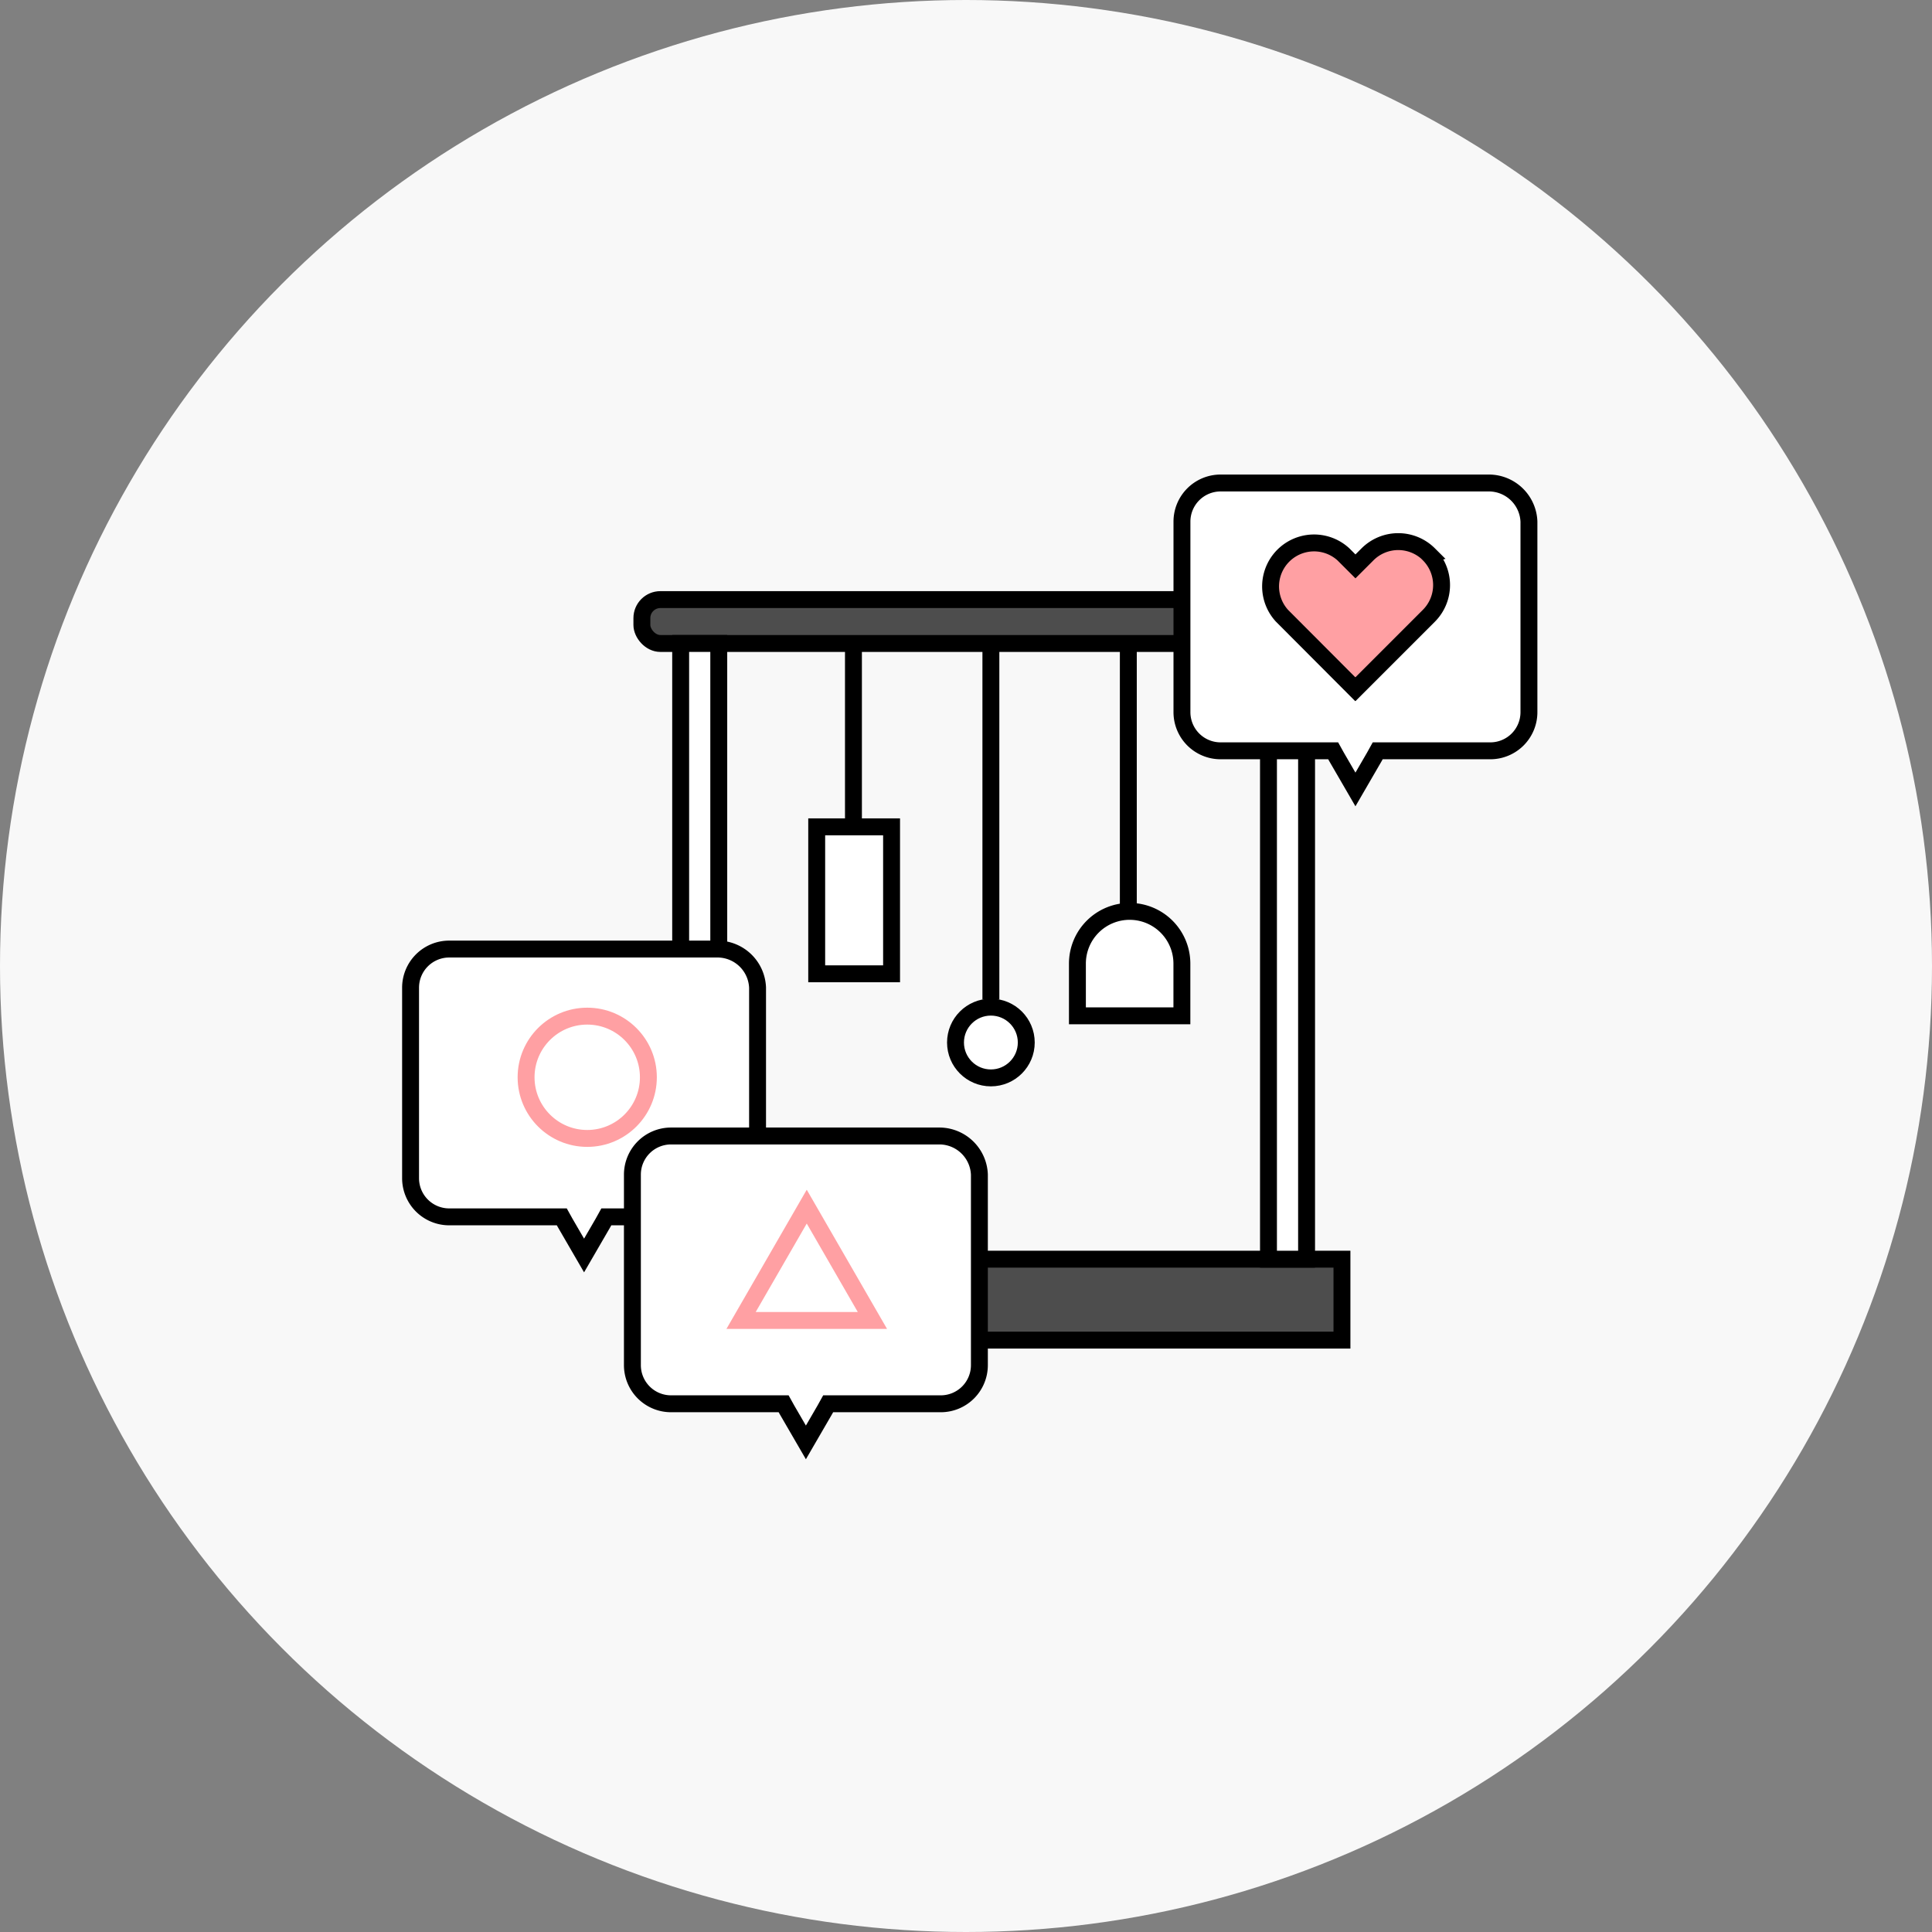 <svg xmlns="http://www.w3.org/2000/svg" width="160" height="160" viewBox="0 0 160 160">
  <rect x="0" y="0" width="160" height="160" fill="#808080" stroke="none"/>
  <g id="그룹_4383" data-name="그룹 4383" transform="translate(-380 -1197.002)">
    <circle id="타원_600" data-name="타원 600" cx="80" cy="80" r="80" transform="translate(380 1197.002)" fill="#f8f8f8"/>
    <g id="그룹_2596" data-name="그룹 2596" transform="translate(414 1237.002)">
      <g id="그룹_1589" data-name="그룹 1589" transform="translate(19.158 9.656)">
        <rect id="사각형_1282" data-name="사각형 1282" width="32.736" height="6.702" transform="translate(25.241 54.624)" fill="#4d4d4d" stroke="#000" stroke-miterlimit="10" stroke-width="1.4"/>
        <rect id="사각형_1283" data-name="사각형 1283" width="57.977" height="3.634" rx="1.534" fill="#4d4d4d" stroke="#000" stroke-miterlimit="10" stroke-width="1.4"/>
        <rect id="사각형_1284" data-name="사각형 1284" width="3.155" height="50.992" transform="translate(51.892 3.633)" fill="#fff" stroke="#000" stroke-miterlimit="10" stroke-width="1.4"/>
        <rect id="사각형_1285" data-name="사각형 1285" width="3.155" height="35.84" transform="translate(3.212 3.633)" fill="#fff" stroke="#000" stroke-miterlimit="10" stroke-width="1.4"/>
        <line id="선_211" data-name="선 211" y2="14.628" transform="translate(17.521 4.192)" fill="none" stroke="#000" stroke-miterlimit="10" stroke-width="1.4"/>
        <line id="선_212" data-name="선 212" y2="29.487" transform="translate(28.903 3.633)" fill="none" stroke="#000" stroke-miterlimit="10" stroke-width="1.4"/>
        <line id="선_213" data-name="선 213" y2="22.283" transform="translate(40.285 3.633)" fill="none" stroke="#000" stroke-miterlimit="10" stroke-width="1.4"/>
        <path id="패스_1293" data-name="패스 1293" d="M1202.248,597.286v-12.17h6.2v12.17h-6.2Z" transform="translate(-1187.77 -566.296)" fill="#fff" stroke="#000" stroke-miterlimit="10" stroke-width="1.4"/>
        <path id="패스_1294" data-name="패스 1294" d="M1229.5,592.549a4.325,4.325,0,0,0-4.327,4.325h0V601.2h8.652v-4.326A4.327,4.327,0,0,0,1229.5,592.549Z" transform="translate(-1189.104 -566.729)" fill="#fff" stroke="#000" stroke-miterlimit="10" stroke-width="1.4"/>
        <ellipse id="타원_152" data-name="타원 152" cx="2.93" cy="2.93" rx="2.93" ry="2.93" transform="translate(25.973 33.751)" fill="#fff" stroke="#000" stroke-miterlimit="10" stroke-width="1.4"/>
      </g>
      <g id="그룹_2168" data-name="그룹 2168" transform="translate(0 0)">
        <path id="패스_1682" data-name="패스 1682" d="M1192.023,595.863h-22.286a3.2,3.2,0,0,0-3.2,3.2h0v15.778a3.2,3.2,0,0,0,3.2,3.2h9.324l.271.488,1.573,2.712,1.573-2.712.271-.488h9.324a3.2,3.2,0,0,0,3.2-3.2h0V599.062A3.324,3.324,0,0,0,1192.023,595.863Z" transform="translate(-1166.535 -557.266)" fill="#fff" stroke="#000" stroke-miterlimit="10" stroke-width="1.4"/>
        <path id="패스_1678" data-name="패스 1678" d="M1211.528,612.3h-22.285a3.2,3.2,0,0,0-3.2,3.2h0v15.777a3.2,3.2,0,0,0,3.2,3.2h9.324l.271.488,1.573,2.711,1.573-2.711.271-.488h9.324a3.2,3.2,0,0,0,3.2-3.2h0V615.5A3.324,3.324,0,0,0,1211.528,612.3Z" transform="translate(-1167.67 -558.222)" fill="#fff" stroke="#000" stroke-miterlimit="10" stroke-width="1.4"/>
        <path id="패스_1679" data-name="패스 1679" d="M1259.848,554.882h-22.284a3.2,3.2,0,0,0-3.2,3.2h0v15.779a3.2,3.2,0,0,0,3.2,3.2h9.324l.271.488,1.573,2.712,1.573-2.712.271-.488h9.324a3.2,3.2,0,0,0,3.2-3.2h0V558.081A3.325,3.325,0,0,0,1259.848,554.882Z" transform="translate(-1170.48 -554.882)" fill="#fff" stroke="#000" stroke-miterlimit="10" stroke-width="1.4"/>
        <path id="패스_1680" data-name="패스 1680" d="M1255.271,561.088h0a3.6,3.6,0,0,0-5.086,0l-1,1-1-1a3.6,3.6,0,0,0-5.086,5.086l6.065,6.081.012-.012.012.012,6.075-6.075a3.6,3.6,0,0,0,0-5.09Z" transform="translate(-1170.932 -555.182)" fill="#ffa0a3" stroke="#000" stroke-miterlimit="10" stroke-width="1.4"/>
      </g>
      <g id="타원_336" data-name="타원 336" transform="translate(8.868 43.452)" fill="#fff" stroke="#ffa0a3" stroke-width="1.4">
        <ellipse cx="5.764" cy="5.764" rx="5.764" ry="5.764" stroke="none"/>
        <ellipse cx="5.764" cy="5.764" rx="5.064" ry="5.064" fill="none"/>
      </g>
      <g id="다각형_10" data-name="다각형 10" transform="translate(26.16 58.527)" fill="#fff">
        <path d="M 12.09 10.828 L 1.212 10.828 L 6.651 1.401 L 12.09 10.828 Z" stroke="none"/>
        <path d="M 6.651 2.802 L 2.424 10.128 L 10.878 10.128 L 6.651 2.802 M 6.651 2.86102294921875e-06 L 13.302 11.528 L 2.86102294921875e-06 11.528 L 6.651 2.86102294921875e-06 Z" stroke="none" fill="#ffa0a3"/>
      </g>
    </g>
  </g>
</svg>
